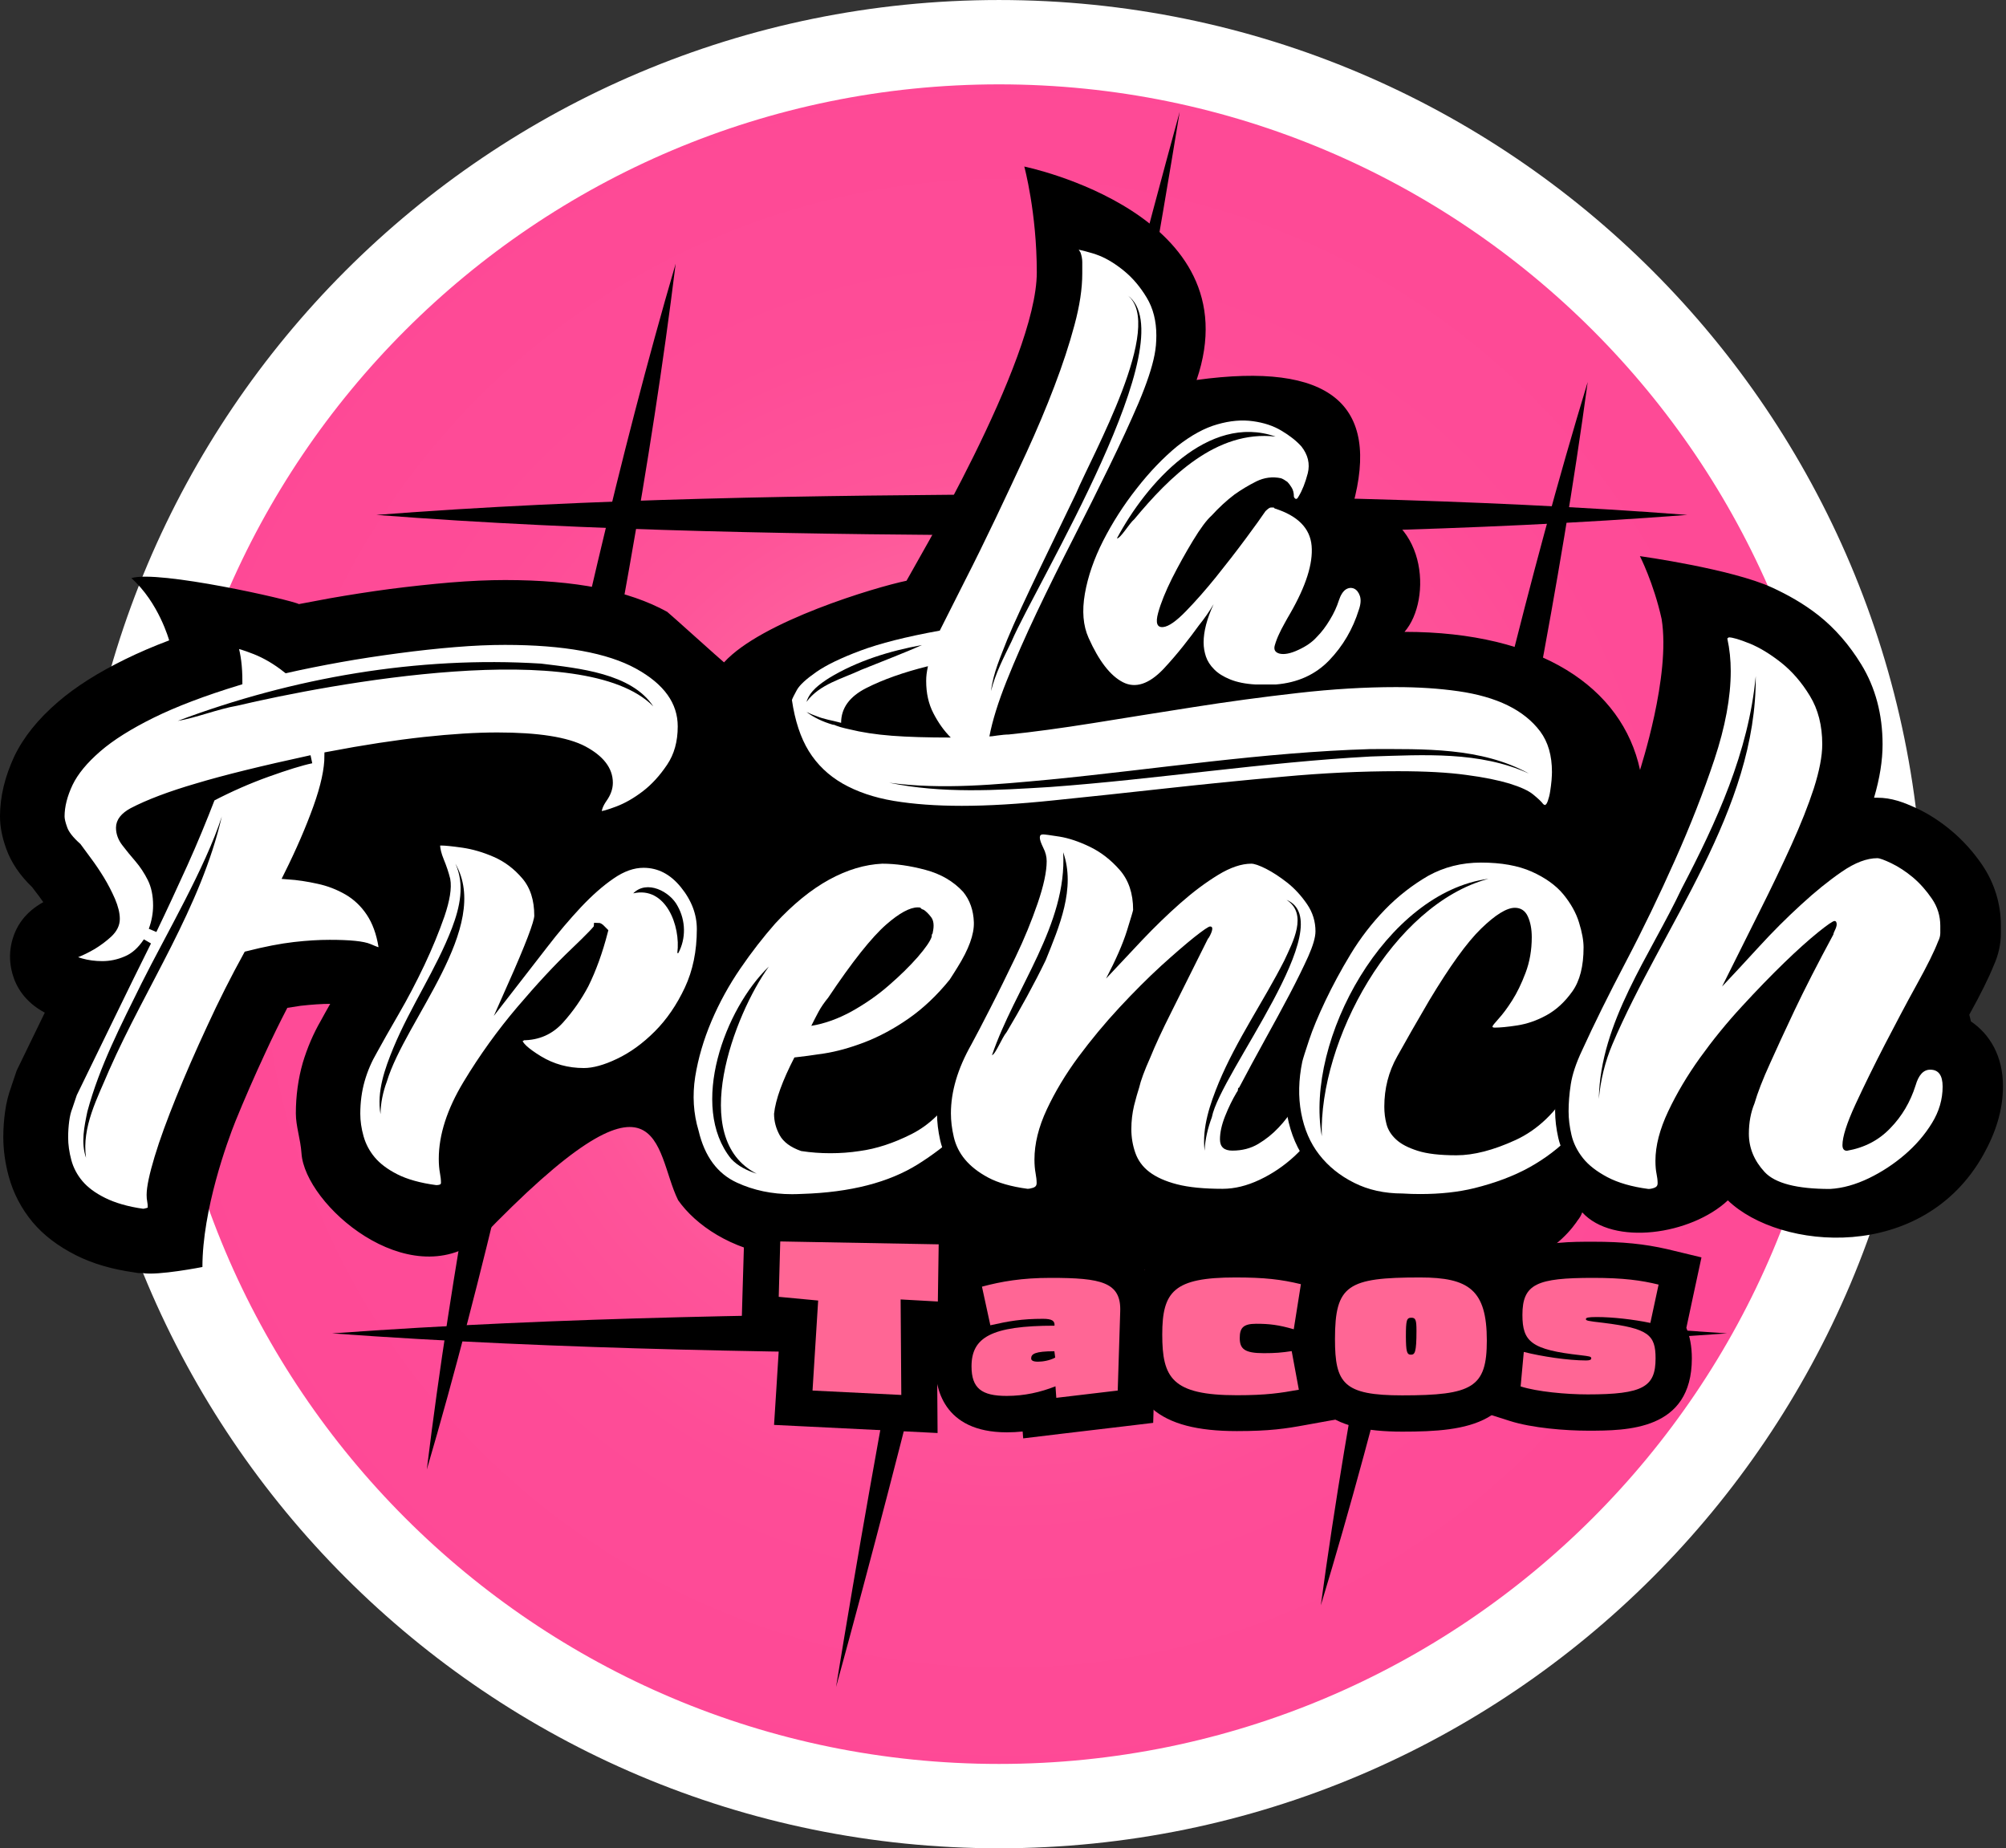 <svg width="178" height="164" viewBox="0 0 178 164" fill="none" xmlns="http://www.w3.org/2000/svg">
<rect x="0" y="0" width="178" height="164" fill="#333333" stroke="none"/>
<g clip-path="url(#clip0_46_572)">
<mask id="mask0_46_572" style="mask-type:luminance" maskUnits="userSpaceOnUse" x="10" y="3" width="158" height="158">
<path d="M10.974 81.915C10.974 125.14 46.017 160.171 89.231 160.171C132.456 160.171 167.487 125.14 167.487 81.915C167.487 38.689 132.456 3.658 89.231 3.658C46.017 3.658 10.974 38.689 10.974 81.915Z" fill="white"/>
</mask>
<g mask="url(#mask0_46_572)">
<path d="M167.487 3.658H10.974V160.171H167.487V3.658Z" fill="url(#paint0_radial_46_572)"/>
</g>
<path d="M88.645 160.257C131.865 160.257 166.902 125.22 166.902 82C166.902 38.78 131.865 3.743 88.645 3.743C45.425 3.743 10.389 38.78 10.389 82C10.389 125.22 45.425 160.257 88.645 160.257Z" stroke="white" stroke-width="7.484" stroke-miterlimit="10"/>
<path d="M59.954 23.399C57.76 41.238 54.248 59.625 50.7 77.269C46.981 94.888 42.932 113.142 37.872 130.395C40.055 112.556 43.567 94.169 47.127 76.525C50.858 58.906 54.906 40.653 59.954 23.399Z" fill="black"/>
<path d="M104.68 9.913C97.01 56.809 86.755 103.875 74.184 149.697C81.841 102.802 92.12 55.748 104.68 9.913Z" fill="black"/>
<path d="M140.882 33.897C138.431 52.005 134.639 70.66 130.822 88.56C126.835 106.435 122.518 124.945 117.202 142.442C119.653 124.335 123.445 105.679 127.262 87.78C131.249 69.904 135.565 51.395 140.882 33.897Z" fill="black"/>
<path d="M149.722 45.688C130.651 47.151 110.715 47.42 91.559 47.517C72.379 47.432 52.48 47.164 33.398 45.688C52.468 44.213 72.392 43.945 91.559 43.859C110.74 43.957 130.639 44.225 149.722 45.688Z" fill="black"/>
<path d="M164.927 82C117.629 84.5 69.636 84.524 22.338 82C69.636 79.488 117.641 79.5 164.927 82Z" fill="black"/>
<path d="M153.245 118.312C132.944 119.775 111.752 120.043 91.352 120.141C70.953 120.055 49.773 119.787 29.471 118.312C49.761 116.836 70.965 116.568 91.352 116.483C111.752 116.58 132.931 116.848 153.245 118.312Z" fill="black"/>
<path d="M174.889 90.633C174.828 90.413 174.791 90.255 174.742 90.035C175.779 88.158 176.474 86.755 176.913 85.658C177.339 84.719 177.547 83.756 177.547 82.78V82.134C177.547 80.208 176.974 78.33 175.864 76.708C175.096 75.586 174.194 74.587 173.182 73.733C172.194 72.904 171.17 72.233 170.121 71.745C168.902 71.172 167.829 70.782 166.585 70.782C166.487 70.782 166.39 70.782 166.292 70.782C166.804 69.038 167.048 67.478 167.048 66.051C167.048 63.393 166.414 61.003 165.158 58.955C164.098 57.223 162.829 55.76 161.366 54.602C160.001 53.529 158.598 52.76 157.257 52.139C153.66 50.48 145.515 49.346 145.515 49.346C145.515 49.346 146.734 51.724 147.441 54.919C148.271 59.991 145.527 68.246 145.527 68.319C143.954 60.991 136.675 56.065 124.628 56.065C127.103 53.236 126.676 45.444 120.043 44.823C122.494 35.885 118.043 32.081 106.179 33.715C111.227 18.936 90.889 14.778 90.889 14.778C90.889 14.778 91.999 18.851 91.999 24.167C91.999 32.081 80.951 50.517 80.439 51.529C77.647 52.114 67.563 55.126 64.246 58.772C64.125 58.699 59.32 54.358 59.199 54.285C55.76 52.395 51.066 51.468 44.823 51.468C43.359 51.468 41.713 51.541 39.933 51.687C38.214 51.834 36.421 52.029 34.605 52.261C32.788 52.504 30.983 52.785 29.252 53.09C28.313 53.26 27.411 53.431 26.52 53.602C25.886 53.236 14.01 50.553 11.657 51.297C14.095 53.468 15.01 56.821 15.01 56.821C13.583 57.357 12.291 57.918 11.12 58.491C8.657 59.698 6.706 60.942 5.146 62.283C3.365 63.82 2.097 65.393 1.268 67.112C0.427 68.929 0 70.697 0 72.44C0 73.343 0.183 74.294 0.561 75.33C0.988 76.513 1.731 77.635 2.853 78.72L3.475 79.537C3.597 79.708 3.719 79.878 3.841 80.049C2.292 80.903 1.341 82.159 1 83.792C0.817 84.67 0.866 85.548 1.097 86.377C1.402 87.511 2.17 88.889 3.975 89.853L1.488 94.974L1.378 95.291C1.256 95.644 1.146 95.998 1.024 96.339L1.012 96.388C0.756 97.083 0.561 97.815 0.451 98.632C0.354 99.339 0.293 100.107 0.293 100.887C0.293 102.021 0.451 103.204 0.78 104.399C1.183 105.875 1.89 107.228 2.878 108.423C3.853 109.593 5.158 110.581 6.755 111.386C8.218 112.117 9.901 112.617 11.889 112.898L12.267 112.959H12.645C13.998 113.203 17.961 112.422 17.961 112.422C17.961 107.35 20.168 101.29 20.899 99.473C21.668 97.583 22.558 95.535 23.545 93.413C24.167 92.059 24.826 90.718 25.496 89.426C25.923 89.353 26.325 89.292 26.679 89.243C27.679 89.133 28.557 89.072 29.3 89.072C28.983 89.621 28.715 90.121 28.471 90.56C27.801 91.718 27.264 92.974 26.862 94.315C26.459 95.73 26.252 97.242 26.252 98.79C26.252 99.936 26.667 101.07 26.752 102.326C27.045 106.899 36.214 114.861 42.579 109.947C59.04 92.816 57.979 102.07 60.174 106.496C63.283 110.91 72.721 115.129 84.365 106.899C88.865 112.739 107.265 114.068 115.3 107.582C121.189 116.19 139.211 111.41 140.394 107.569C143.137 110.581 150.051 109.569 153.319 106.509C157.94 110.959 170.621 112.081 175.998 102.448C177.071 100.522 177.73 98.534 177.73 96.4C177.742 93.681 176.535 91.743 174.889 90.633ZM82.049 102.79L82.232 108.508C86.28 113.264 91.694 112.886 97.034 113.02C103.57 113.166 107.911 110.349 113.751 110.715C119.592 111.081 119.958 112.678 128.883 113.02C137.809 113.361 140.394 107.594 140.394 107.594L82.049 102.79Z" fill="black"/>
<path d="M6.865 75.135C6.194 74.538 5.78 74.001 5.621 73.538C5.45 73.075 5.365 72.709 5.365 72.44C5.365 71.514 5.621 70.526 6.109 69.49C6.609 68.453 7.462 67.429 8.657 66.393C9.852 65.356 11.474 64.344 13.498 63.344C15.534 62.344 18.07 61.381 21.143 60.442C21.143 59.174 21.009 58.113 20.741 57.248L20.838 57.15C21.107 57.15 21.704 57.333 22.643 57.699C23.57 58.065 24.509 58.613 25.435 59.345C26.898 59.016 28.483 58.699 30.178 58.394C31.873 58.089 33.593 57.833 35.324 57.601C37.055 57.37 38.738 57.187 40.372 57.053C42.006 56.918 43.481 56.857 44.81 56.857C50.066 56.857 54.004 57.577 56.601 59.003C59.198 60.43 60.503 62.247 60.503 64.454C60.503 65.856 60.174 67.051 59.503 68.051C58.833 69.051 58.089 69.868 57.26 70.502C56.431 71.136 55.614 71.599 54.809 71.904C54.004 72.209 53.48 72.355 53.212 72.355C53.077 72.355 53.016 72.294 53.016 72.16C53.016 71.758 53.187 71.331 53.516 70.855C53.846 70.392 54.016 69.929 54.016 69.453C54.016 68.319 53.273 67.356 51.773 66.551C50.273 65.758 47.724 65.356 44.127 65.356C42.262 65.356 40.104 65.49 37.641 65.758C35.178 66.027 32.349 66.454 29.154 67.063C29.154 68.258 28.825 69.794 28.154 71.66C27.484 73.526 26.618 75.525 25.557 77.659C26.423 77.72 27.325 77.854 28.252 78.062C29.178 78.257 30.044 78.598 30.849 79.061C31.642 79.525 32.312 80.159 32.849 80.964C33.385 81.768 33.751 82.768 33.946 83.963C33.946 84.292 33.885 84.463 33.751 84.463C33.617 84.463 33.288 84.341 32.751 84.109C32.215 83.878 31.056 83.756 29.252 83.756C28.313 83.756 27.264 83.817 26.106 83.951C24.935 84.085 23.557 84.353 21.96 84.756C20.826 86.816 19.741 88.962 18.717 91.194C17.68 93.425 16.766 95.522 15.973 97.486C15.181 99.449 14.534 101.192 14.071 102.729C13.608 104.265 13.376 105.362 13.376 106.021C13.376 106.216 13.388 106.399 13.425 106.57C13.461 106.74 13.473 106.923 13.473 107.118C13.473 107.313 13.376 107.447 13.169 107.521C12.974 107.582 12.803 107.618 12.669 107.618C11.267 107.423 10.108 107.082 9.169 106.618C8.23 106.155 7.523 105.618 7.023 105.021C6.523 104.423 6.17 103.753 5.975 103.021C5.78 102.29 5.682 101.595 5.682 100.924C5.682 100.388 5.719 99.888 5.78 99.424C5.841 98.961 5.938 98.558 6.072 98.229C6.206 97.827 6.34 97.424 6.475 97.034C7.609 94.705 8.743 92.376 9.877 90.048C11.011 87.719 12.071 85.548 13.071 83.549C12.535 84.353 11.925 84.902 11.218 85.195C10.523 85.499 9.803 85.646 9.072 85.646C8.401 85.646 7.767 85.56 7.17 85.39C6.572 85.219 6.267 85.073 6.267 84.939C6.206 84.878 6.389 84.756 6.816 84.585C7.243 84.414 7.718 84.183 8.218 83.89C8.718 83.585 9.181 83.244 9.62 82.841C10.047 82.439 10.267 82.012 10.267 81.537C10.267 81.073 10.133 80.525 9.864 79.891C9.584 79.257 9.267 78.635 8.901 78.037C8.535 77.44 8.157 76.879 7.755 76.342C7.353 75.806 7.06 75.403 6.865 75.135ZM11.754 72.038C11.023 72.44 10.657 72.904 10.657 73.44C10.657 73.904 10.815 74.355 11.157 74.794C11.486 75.233 11.876 75.696 12.303 76.196C12.73 76.696 13.12 77.281 13.449 77.94C13.778 78.61 13.949 79.403 13.949 80.342C13.949 81.073 13.815 81.805 13.547 82.537C14.473 80.61 15.388 78.635 16.29 76.647C17.192 74.647 17.997 72.684 18.741 70.758C20.399 69.892 22.07 69.16 23.74 68.563C25.411 67.966 26.703 67.563 27.63 67.368C23.301 68.307 19.924 69.136 17.497 69.868C15.071 70.575 13.156 71.306 11.754 72.038Z" fill="white"/>
<path d="M6.865 75.135C6.194 74.538 5.78 74.001 5.621 73.538C5.45 73.075 5.365 72.709 5.365 72.44C5.365 71.514 5.621 70.526 6.109 69.49C6.609 68.453 7.462 67.429 8.657 66.393C9.852 65.356 11.474 64.344 13.498 63.344C15.534 62.344 18.07 61.381 21.143 60.442C21.143 59.174 21.009 58.113 20.741 57.248L20.838 57.15C21.107 57.15 21.704 57.333 22.643 57.699C23.57 58.065 24.509 58.613 25.435 59.345C26.898 59.016 28.483 58.699 30.178 58.394C31.873 58.089 33.593 57.833 35.324 57.601C37.055 57.37 38.738 57.187 40.372 57.053C42.006 56.918 43.481 56.857 44.81 56.857C50.066 56.857 54.004 57.577 56.601 59.003C59.198 60.43 60.503 62.247 60.503 64.454C60.503 65.856 60.174 67.051 59.503 68.051C58.833 69.051 58.089 69.868 57.26 70.502C56.431 71.136 55.614 71.599 54.809 71.904C54.004 72.209 53.48 72.355 53.212 72.355C53.077 72.355 53.016 72.294 53.016 72.16C53.016 71.758 53.187 71.331 53.516 70.855C53.846 70.392 54.016 69.929 54.016 69.453C54.016 68.319 53.273 67.356 51.773 66.551C50.273 65.758 47.724 65.356 44.127 65.356C42.262 65.356 40.104 65.49 37.641 65.758C35.178 66.027 32.349 66.454 29.154 67.063C29.154 68.258 28.825 69.794 28.154 71.66C27.484 73.526 26.618 75.525 25.557 77.659C26.423 77.72 27.325 77.854 28.252 78.062C29.178 78.257 30.044 78.598 30.849 79.061C31.642 79.525 32.312 80.159 32.849 80.964C33.385 81.768 33.751 82.768 33.946 83.963C33.946 84.292 33.885 84.463 33.751 84.463C33.617 84.463 33.288 84.341 32.751 84.109C32.215 83.878 31.056 83.756 29.252 83.756C28.313 83.756 27.264 83.817 26.106 83.951C24.935 84.085 23.557 84.353 21.96 84.756C20.826 86.816 19.741 88.962 18.717 91.194C17.68 93.425 16.766 95.522 15.973 97.486C15.181 99.449 14.534 101.192 14.071 102.729C13.608 104.265 13.376 105.362 13.376 106.021C13.376 106.216 13.388 106.399 13.425 106.57C13.461 106.74 13.473 106.923 13.473 107.118C13.473 107.313 13.376 107.447 13.169 107.521C12.974 107.582 12.803 107.618 12.669 107.618C11.267 107.423 10.108 107.082 9.169 106.618C8.23 106.155 7.523 105.618 7.023 105.021C6.523 104.423 6.17 103.753 5.975 103.021C5.78 102.29 5.682 101.595 5.682 100.924C5.682 100.387 5.719 99.888 5.78 99.424C5.841 98.961 5.938 98.558 6.072 98.229C6.206 97.827 6.34 97.424 6.475 97.034C7.609 94.705 8.743 92.376 9.877 90.048C11.011 87.719 12.071 85.548 13.071 83.549C12.535 84.353 11.925 84.902 11.218 85.195C10.523 85.499 9.803 85.646 9.072 85.646C8.401 85.646 7.767 85.56 7.17 85.39C6.572 85.219 6.267 85.073 6.267 84.939C6.206 84.878 6.389 84.756 6.816 84.585C7.243 84.414 7.718 84.183 8.218 83.89C8.718 83.585 9.181 83.244 9.62 82.841C10.047 82.439 10.267 82.012 10.267 81.537C10.267 81.073 10.133 80.525 9.864 79.891C9.584 79.257 9.267 78.635 8.901 78.037C8.535 77.44 8.157 76.879 7.755 76.342C7.353 75.806 7.06 75.403 6.865 75.135ZM11.754 72.038C11.023 72.44 10.657 72.904 10.657 73.44C10.657 73.904 10.815 74.355 11.157 74.794C11.486 75.233 11.876 75.696 12.303 76.196C12.73 76.696 13.12 77.281 13.449 77.94C13.778 78.61 13.949 79.403 13.949 80.342C13.949 81.073 13.815 81.805 13.547 82.537C14.473 80.61 15.388 78.635 16.29 76.647C17.192 74.647 17.997 72.684 18.741 70.758C20.399 69.892 22.07 69.16 23.74 68.563C25.411 67.966 26.703 67.563 27.63 67.368C23.301 68.307 19.924 69.136 17.497 69.868C15.071 70.575 13.156 71.306 11.754 72.038Z" stroke="black" stroke-width="0.73" stroke-miterlimit="10"/>
<path d="M57.101 76.635C58.503 76.635 59.698 77.257 60.698 78.488C61.698 79.72 62.198 81.037 62.198 82.439C62.198 84.439 61.832 86.219 61.101 87.78C60.369 89.34 59.455 90.682 58.357 91.779C57.26 92.876 56.114 93.706 54.906 94.279C53.711 94.852 52.675 95.132 51.809 95.132C50.346 95.132 49.017 94.766 47.81 94.035C46.615 93.303 46.005 92.73 46.005 92.34C46.005 92.279 46.066 92.169 46.2 92.035C46.261 92.035 46.334 91.999 46.395 91.938C47.724 91.938 48.822 91.45 49.688 90.487C50.553 89.523 51.285 88.475 51.883 87.341C52.541 86.012 53.114 84.439 53.577 82.646L53.273 82.341C53.199 82.281 53.138 82.244 53.077 82.244C53.077 82.378 52.358 83.122 50.931 84.487C49.493 85.853 47.92 87.548 46.188 89.584C44.457 91.621 42.872 93.815 41.445 96.181C40.018 98.546 39.299 100.766 39.299 102.826C39.299 103.29 39.336 103.692 39.397 104.021C39.458 104.35 39.494 104.655 39.494 104.923C39.494 105.326 39.226 105.521 38.689 105.521C37.202 105.326 36.007 104.984 35.092 104.521C34.178 104.058 33.471 103.521 32.971 102.924C32.471 102.326 32.117 101.656 31.91 100.924C31.703 100.192 31.605 99.497 31.605 98.827C31.605 97.766 31.739 96.766 32.007 95.827C32.276 94.888 32.654 94.023 33.117 93.23C33.593 92.364 34.227 91.23 35.044 89.828C35.86 88.426 36.616 86.975 37.324 85.487C38.031 83.987 38.616 82.561 39.092 81.195C39.555 79.83 39.726 78.781 39.592 78.049C39.458 77.513 39.275 76.964 39.043 76.403C38.811 75.842 38.689 75.355 38.689 74.952C38.689 74.757 38.787 74.66 38.982 74.66H39.177C39.506 74.66 40.14 74.721 41.079 74.855C42.006 74.989 42.981 75.269 43.981 75.708C44.981 76.147 45.859 76.806 46.627 77.708C47.395 78.61 47.773 79.793 47.773 81.256C47.773 81.854 46.968 83.951 45.371 87.548C46.298 86.353 47.273 85.097 48.273 83.805C49.273 82.5 50.273 81.329 51.273 80.256C52.273 79.195 53.248 78.33 54.224 77.659C55.223 76.964 56.175 76.635 57.101 76.635Z" fill="white"/>
<path d="M57.101 76.635C58.503 76.635 59.698 77.257 60.698 78.488C61.698 79.72 62.198 81.037 62.198 82.439C62.198 84.439 61.832 86.219 61.101 87.78C60.369 89.34 59.455 90.682 58.357 91.779C57.26 92.876 56.114 93.706 54.906 94.279C53.711 94.852 52.675 95.132 51.809 95.132C50.346 95.132 49.017 94.766 47.81 94.035C46.615 93.303 46.005 92.73 46.005 92.34C46.005 92.279 46.066 92.169 46.2 92.035C46.261 92.035 46.334 91.999 46.395 91.938C47.724 91.938 48.822 91.45 49.688 90.487C50.553 89.523 51.285 88.475 51.883 87.341C52.541 86.012 53.114 84.439 53.577 82.646L53.273 82.341C53.199 82.281 53.138 82.244 53.077 82.244C53.077 82.378 52.358 83.122 50.931 84.487C49.493 85.853 47.92 87.548 46.188 89.584C44.457 91.621 42.872 93.815 41.445 96.181C40.018 98.546 39.299 100.766 39.299 102.826C39.299 103.29 39.336 103.692 39.397 104.021C39.458 104.35 39.494 104.655 39.494 104.923C39.494 105.326 39.226 105.521 38.689 105.521C37.202 105.326 36.007 104.984 35.092 104.521C34.178 104.058 33.471 103.521 32.971 102.924C32.471 102.326 32.117 101.656 31.91 100.924C31.703 100.192 31.605 99.497 31.605 98.827C31.605 97.766 31.739 96.766 32.007 95.827C32.276 94.888 32.654 94.023 33.117 93.23C33.593 92.364 34.227 91.23 35.044 89.828C35.86 88.426 36.616 86.975 37.324 85.487C38.031 83.987 38.616 82.561 39.092 81.195C39.555 79.83 39.726 78.781 39.592 78.049C39.458 77.513 39.275 76.964 39.043 76.403C38.811 75.842 38.689 75.355 38.689 74.952C38.689 74.757 38.787 74.66 38.982 74.66H39.177C39.506 74.66 40.14 74.721 41.079 74.855C42.006 74.989 42.981 75.269 43.981 75.708C44.981 76.147 45.859 76.806 46.627 77.708C47.395 78.61 47.773 79.793 47.773 81.256C47.773 81.854 46.968 83.951 45.371 87.548C46.298 86.353 47.273 85.097 48.273 83.805C49.273 82.5 50.273 81.329 51.273 80.256C52.273 79.195 53.248 78.33 54.224 77.659C55.223 76.964 56.175 76.635 57.101 76.635Z" stroke="black" stroke-width="0.73" stroke-miterlimit="10"/>
<path d="M70.294 106.545C68.441 106.545 66.697 106.179 65.149 105.46C63.247 104.582 61.991 102.899 61.418 100.448C60.942 98.876 60.832 97.168 61.113 95.413C61.393 93.706 61.893 91.986 62.6 90.328C63.308 88.67 64.186 87.072 65.21 85.585C66.222 84.097 67.283 82.732 68.356 81.525C70.002 79.744 71.66 78.391 73.318 77.501C74.989 76.598 76.659 76.098 78.281 76.025H78.293C79.561 76.025 80.903 76.22 82.317 76.598C83.792 76.989 85.012 77.708 85.951 78.72C86.658 79.586 87.024 80.61 87.06 81.817C87.097 83.024 86.597 84.439 85.524 86.158C85.329 86.487 85.085 86.865 84.817 87.267C83.622 88.755 82.341 89.95 81.012 90.877C79.683 91.803 78.33 92.523 76.989 93.047C75.647 93.559 74.403 93.913 73.269 94.084C72.331 94.23 71.55 94.327 70.928 94.401C69.99 96.254 69.465 97.766 69.343 98.888C69.343 99.388 69.49 99.912 69.77 100.424C70.026 100.887 70.55 101.265 71.343 101.546C72.062 101.643 72.904 101.717 73.733 101.717C74.562 101.717 75.403 101.656 76.233 101.521C77.635 101.326 79.122 100.851 80.647 100.083C82.134 99.339 83.427 98.071 84.5 96.315C84.975 95.596 85.475 95.132 86.011 94.876C86.353 94.718 86.682 94.644 86.987 94.644C87.207 94.644 87.426 94.681 87.633 94.766C88.011 94.913 88.487 95.266 88.609 96.083C88.694 96.681 88.499 97.327 88.011 98.059C86.572 100.192 84.487 102.107 81.829 103.777C79.159 105.46 75.586 106.374 71.233 106.521C70.904 106.533 70.599 106.545 70.294 106.545ZM81.39 81.122C81 81.147 80.281 81.403 79.025 82.488C77.769 83.585 76.074 85.731 73.989 88.865C73.647 89.279 73.379 89.67 73.172 90.06C73.16 90.084 73.148 90.096 73.135 90.121C73.855 89.901 74.574 89.584 75.281 89.194C76.44 88.56 77.513 87.804 78.476 86.975C79.451 86.133 80.281 85.317 80.963 84.536C81.707 83.683 81.975 83.231 82.061 83.024C82.073 82.89 82.097 82.744 82.171 82.61C82.256 82.207 82.244 81.915 82.134 81.768C81.939 81.512 81.78 81.366 81.683 81.293C81.573 81.232 81.476 81.183 81.39 81.122Z" fill="white"/>
<path d="M78.281 76.635C79.476 76.635 80.756 76.818 82.122 77.184C83.487 77.549 84.597 78.196 85.463 79.135C86.06 79.866 86.377 80.769 86.414 81.829C86.451 82.902 85.963 84.231 84.963 85.829C84.768 86.158 84.524 86.524 84.268 86.926C83.134 88.328 81.915 89.475 80.622 90.377C79.33 91.279 78.025 91.974 76.732 92.474C75.428 92.974 74.233 93.303 73.135 93.474C72.038 93.645 71.148 93.754 70.49 93.828C69.429 95.888 68.819 97.559 68.685 98.827C68.685 99.497 68.856 100.131 69.185 100.729C69.514 101.326 70.148 101.802 71.087 102.131C71.953 102.265 72.818 102.326 73.684 102.326C74.55 102.326 75.415 102.265 76.281 102.131C77.745 101.936 79.281 101.436 80.878 100.631C82.475 99.827 83.841 98.498 84.975 96.632C85.377 96.034 85.792 95.632 86.219 95.437C86.475 95.315 86.719 95.254 86.938 95.254C87.085 95.254 87.231 95.278 87.365 95.34C87.694 95.474 87.901 95.754 87.963 96.193C88.023 96.632 87.865 97.144 87.463 97.742C86.06 99.802 84.073 101.656 81.476 103.29C78.878 104.923 75.452 105.801 71.184 105.935C70.88 105.948 70.575 105.96 70.282 105.96C68.502 105.96 66.868 105.618 65.393 104.936C63.661 104.143 62.527 102.607 61.991 100.339C61.527 98.802 61.43 97.205 61.686 95.547C61.954 93.888 62.442 92.23 63.137 90.596C63.832 88.962 64.685 87.414 65.685 85.951C66.685 84.487 67.722 83.158 68.782 81.951C70.38 80.22 71.977 78.927 73.574 78.049C75.184 77.171 76.745 76.708 78.281 76.635ZM71.989 91.023C73.184 90.828 74.391 90.389 75.586 89.731C76.781 89.06 77.879 88.304 78.878 87.426C79.878 86.56 80.72 85.731 81.427 84.926C82.122 84.122 82.536 83.524 82.671 83.122C82.671 82.988 82.683 82.902 82.719 82.878C82.756 82.841 82.768 82.793 82.768 82.732C82.902 82.134 82.853 81.683 82.622 81.378C82.39 81.073 82.171 80.866 81.975 80.732C81.781 80.671 81.683 80.598 81.683 80.537C81.61 80.525 81.524 80.512 81.439 80.512C80.732 80.512 79.793 81.025 78.635 82.037C77.342 83.171 75.623 85.329 73.489 88.523C73.16 88.926 72.867 89.34 72.635 89.767C72.404 90.206 72.184 90.621 71.989 91.023ZM78.281 75.416H78.257H78.232C76.525 75.489 74.769 76.013 73.013 76.964C71.306 77.891 69.587 79.281 67.904 81.11C66.795 82.354 65.722 83.744 64.698 85.243C63.661 86.768 62.759 88.401 62.039 90.096C61.308 91.816 60.784 93.572 60.503 95.327C60.211 97.156 60.32 98.936 60.832 100.631C61.454 103.253 62.832 105.058 64.893 106.009C66.527 106.765 68.343 107.143 70.294 107.143C70.611 107.143 70.941 107.13 71.27 107.106C75.696 106.972 79.366 106.009 82.134 104.277C84.865 102.57 86.999 100.583 88.487 98.388C89.06 97.522 89.291 96.717 89.182 95.974C89.048 95.108 88.572 94.474 87.828 94.181C87.548 94.071 87.255 94.01 86.95 94.01C86.548 94.01 86.133 94.108 85.719 94.303C85.073 94.596 84.5 95.132 83.963 95.937C82.927 97.632 81.719 98.827 80.342 99.522C78.866 100.253 77.452 100.717 76.123 100.9C75.306 101.022 74.489 101.083 73.684 101.083C72.928 101.083 72.16 101.022 71.392 100.912C70.965 100.753 70.465 100.485 70.258 100.107C70.038 99.705 69.916 99.302 69.916 98.863C70.038 97.876 70.489 96.559 71.282 94.949C71.855 94.876 72.526 94.791 73.318 94.669C74.489 94.486 75.793 94.132 77.171 93.596C78.549 93.059 79.951 92.316 81.317 91.365C82.707 90.401 84.012 89.17 85.219 87.682L85.255 87.633L85.292 87.585C85.573 87.17 85.816 86.792 86.024 86.438C87.145 84.634 87.682 83.11 87.645 81.781C87.597 80.439 87.194 79.293 86.426 78.354L86.402 78.33L86.377 78.305C85.353 77.208 84.036 76.44 82.451 76.013C80.976 75.611 79.573 75.416 78.281 75.416ZM74.794 88.767C76.72 85.914 78.281 83.963 79.439 82.951C80.439 82.073 81.012 81.829 81.281 81.756C81.317 81.768 81.341 81.793 81.378 81.805C81.439 81.854 81.524 81.939 81.634 82.085C81.634 82.134 81.646 82.232 81.61 82.402C81.537 82.561 81.5 82.719 81.488 82.841C81.403 83.012 81.159 83.402 80.525 84.122C79.866 84.878 79.049 85.682 78.098 86.499C77.159 87.304 76.123 88.036 75.001 88.658C74.928 88.694 74.855 88.731 74.794 88.767Z" fill="black"/>
<path d="M108.447 106.118C106.74 106.118 105.326 105.972 104.253 105.704C103.143 105.423 102.253 105.009 101.582 104.497C100.887 103.96 100.4 103.302 100.131 102.521C99.875 101.802 99.741 101.022 99.741 100.217C99.741 99.436 99.827 98.68 100.01 97.973C100.18 97.29 100.339 96.742 100.473 96.327C100.595 95.742 100.936 94.827 101.497 93.571C101.887 92.584 102.521 91.218 103.35 89.548L106.277 83.683C105.484 84.317 104.521 85.146 103.399 86.17C102.253 87.219 101.022 88.45 99.741 89.828C98.461 91.206 97.254 92.669 96.132 94.169C95.035 95.656 94.108 97.193 93.401 98.705C92.706 100.18 92.364 101.595 92.364 102.887C92.364 103.314 92.389 103.68 92.45 103.972C92.523 104.35 92.559 104.692 92.559 104.997C92.559 105.46 92.291 105.826 91.84 105.972C91.584 106.057 91.352 106.106 91.145 106.106C89.523 105.887 88.28 105.533 87.353 105.033C86.426 104.533 85.67 103.948 85.121 103.29C84.561 102.619 84.183 101.863 84 101.034C83.817 100.253 83.731 99.497 83.731 98.802C83.731 96.778 84.365 94.62 85.609 92.413C85.999 91.694 86.573 90.621 87.292 89.194C88.023 87.767 88.767 86.255 89.535 84.658C90.291 83.085 90.938 81.512 91.45 79.976C91.962 78.488 92.218 77.293 92.218 76.428C92.218 76.123 92.145 75.818 91.986 75.501C91.743 75.001 91.621 74.635 91.621 74.33C91.621 73.794 91.999 73.416 92.535 73.416C92.657 73.416 92.876 73.428 94.084 73.623C94.974 73.769 95.937 74.087 96.949 74.574C97.985 75.074 98.936 75.806 99.79 76.769C100.692 77.781 101.143 79.11 101.143 80.72C101.143 80.842 101.143 80.903 100.57 82.756C100.473 83.049 100.363 83.366 100.241 83.695C100.461 83.463 100.68 83.231 100.9 83C102.046 81.793 103.204 80.671 104.338 79.659C105.484 78.647 106.643 77.781 107.777 77.098C108.972 76.379 110.069 76.013 111.044 76.013C111.41 76.013 111.91 76.172 112.617 76.525C113.251 76.842 113.922 77.281 114.617 77.842C115.324 78.415 115.958 79.098 116.495 79.866C117.056 80.695 117.348 81.622 117.348 82.61C117.348 83.231 117.117 84.049 116.641 85.109C116.202 86.097 115.641 87.231 114.971 88.487C114.3 89.755 113.568 91.108 112.764 92.547C111.971 93.974 111.203 95.388 110.471 96.778L110.41 96.9C110.374 97.034 110.313 97.156 110.228 97.254C109.862 97.876 109.532 98.558 109.252 99.266C108.984 99.961 108.85 100.57 108.85 101.095C108.85 101.339 108.85 101.485 109.337 101.485C110.081 101.485 110.752 101.314 111.325 100.973C111.935 100.607 112.495 100.156 112.995 99.632C113.495 99.095 113.946 98.51 114.312 97.888C114.69 97.266 114.971 96.668 115.154 96.108C115.58 94.608 116.41 94.291 117.031 94.291C117.519 94.291 118.641 94.498 118.641 96.4C118.641 97.571 118.312 98.754 117.665 99.936C117.031 101.095 116.227 102.131 115.251 103.033C114.276 103.936 113.178 104.68 111.996 105.24C110.801 105.826 109.606 106.118 108.447 106.118Z" fill="white"/>
<path d="M92.559 74.038C92.694 74.038 93.169 74.099 94.01 74.233C94.84 74.367 95.742 74.672 96.705 75.135C97.668 75.599 98.559 76.281 99.351 77.184C100.144 78.086 100.546 79.269 100.546 80.732C100.546 80.793 100.363 81.415 99.997 82.585C99.632 83.756 99.01 85.17 98.144 86.829C99.144 85.768 100.205 84.634 101.339 83.427C102.473 82.232 103.607 81.134 104.741 80.134C105.875 79.135 106.984 78.305 108.082 77.635C109.179 76.964 110.167 76.635 111.032 76.635C111.301 76.635 111.727 76.781 112.337 77.086C112.934 77.391 113.569 77.805 114.239 78.33C114.91 78.866 115.483 79.5 115.983 80.232C116.483 80.964 116.727 81.768 116.727 82.634C116.727 83.171 116.507 83.914 116.08 84.878C115.641 85.841 115.093 86.963 114.434 88.219C113.764 89.487 113.032 90.84 112.239 92.267C111.447 93.706 110.679 95.12 109.947 96.51C109.886 96.51 109.85 96.559 109.85 96.656C109.85 96.754 109.813 96.839 109.752 96.9C109.35 97.571 109.008 98.278 108.703 99.046C108.399 99.814 108.252 100.497 108.252 101.095C108.252 101.765 108.618 102.095 109.35 102.095C110.215 102.095 110.984 101.899 111.654 101.497C112.325 101.095 112.922 100.619 113.459 100.046C113.995 99.485 114.459 98.863 114.861 98.193C115.263 97.534 115.556 96.888 115.763 96.291C116.032 95.364 116.458 94.888 117.068 94.888C117.726 94.888 118.068 95.388 118.068 96.388C118.068 97.461 117.763 98.534 117.166 99.632C116.568 100.729 115.8 101.717 114.873 102.582C113.934 103.448 112.91 104.143 111.776 104.68C110.642 105.216 109.545 105.484 108.484 105.484C106.813 105.484 105.472 105.35 104.436 105.082C103.399 104.814 102.595 104.448 101.985 103.985C101.375 103.521 100.973 102.948 100.741 102.29C100.51 101.631 100.388 100.924 100.388 100.192C100.388 99.461 100.473 98.766 100.631 98.095C100.802 97.437 100.948 96.9 101.083 96.498C101.217 95.9 101.546 94.998 102.082 93.803C102.485 92.803 103.094 91.474 103.936 89.804C104.765 88.145 105.85 85.975 107.179 83.305C107.24 83.244 107.313 83.134 107.374 83C107.508 82.732 107.569 82.537 107.569 82.402C107.569 82.268 107.508 82.207 107.374 82.207C107.24 82.207 106.777 82.524 105.972 83.158C105.18 83.792 104.192 84.646 103.021 85.707C101.851 86.78 100.619 88.011 99.327 89.401C98.022 90.804 96.815 92.267 95.681 93.791C94.547 95.327 93.62 96.876 92.889 98.437C92.157 99.997 91.791 101.485 91.791 102.887C91.791 103.35 91.828 103.753 91.889 104.082C91.95 104.411 91.986 104.716 91.986 104.984C91.986 105.179 91.889 105.314 91.682 105.387C91.487 105.448 91.316 105.484 91.182 105.484C89.718 105.289 88.548 104.948 87.682 104.484C86.816 104.021 86.134 103.485 85.634 102.887C85.134 102.29 84.805 101.619 84.634 100.887C84.463 100.156 84.378 99.461 84.378 98.79C84.378 96.864 84.975 94.827 86.182 92.694C86.585 91.962 87.146 90.877 87.877 89.45C88.609 88.023 89.353 86.499 90.121 84.902C90.889 83.305 91.535 81.72 92.072 80.159C92.608 78.598 92.876 77.342 92.876 76.415C92.876 76.013 92.779 75.623 92.572 75.221C92.377 74.818 92.267 74.525 92.267 74.318C92.267 74.111 92.364 74.038 92.559 74.038ZM92.559 72.819C91.682 72.819 91.035 73.453 91.035 74.343C91.035 74.745 91.169 75.196 91.462 75.781C91.584 76.013 91.633 76.22 91.633 76.44C91.633 77.232 91.389 78.366 90.901 79.793C90.389 81.305 89.743 82.853 89.011 84.402C88.255 85.987 87.499 87.511 86.78 88.914C86.073 90.304 85.499 91.389 85.097 92.133C83.805 94.425 83.146 96.681 83.146 98.815C83.146 99.558 83.244 100.363 83.427 101.18C83.634 102.107 84.061 102.948 84.683 103.692C85.28 104.411 86.085 105.045 87.085 105.582C88.085 106.118 89.365 106.496 90.999 106.716L91.084 106.728H91.169C91.438 106.728 91.73 106.679 92.059 106.57C92.755 106.338 93.194 105.74 93.194 105.021C93.194 104.68 93.157 104.314 93.072 103.887C93.023 103.631 92.998 103.314 92.998 102.924C92.998 101.717 93.328 100.388 93.986 98.998C94.681 97.51 95.583 96.022 96.656 94.559C97.754 93.072 98.949 91.633 100.217 90.267C101.485 88.901 102.704 87.682 103.838 86.646C104.033 86.463 104.228 86.292 104.411 86.121L103.85 87.243L102.826 89.292C101.985 90.974 101.351 92.352 100.936 93.376C100.4 94.584 100.058 95.51 99.9 96.193C99.766 96.62 99.607 97.156 99.449 97.827C99.254 98.583 99.168 99.388 99.168 100.217C99.168 101.083 99.315 101.924 99.583 102.716C99.888 103.607 100.449 104.363 101.229 104.972C101.961 105.545 102.936 105.984 104.119 106.289C105.253 106.582 106.679 106.728 108.472 106.728C109.715 106.728 110.996 106.423 112.288 105.814C113.532 105.228 114.678 104.46 115.69 103.509C116.714 102.558 117.568 101.461 118.226 100.253C118.921 98.985 119.275 97.693 119.275 96.425C119.275 94.425 118.129 93.706 117.056 93.706C116.373 93.706 115.154 93.998 114.581 95.986C114.422 96.449 114.154 97.01 113.812 97.595C113.459 98.18 113.044 98.729 112.569 99.229C112.118 99.705 111.593 100.131 111.032 100.473C110.593 100.741 110.081 100.875 109.496 100.9C109.533 100.485 109.654 100.022 109.85 99.522C110.093 98.9 110.374 98.302 110.703 97.754L110.752 97.668C110.752 97.656 110.764 97.656 110.764 97.644C110.874 97.498 110.959 97.339 111.008 97.168L111.045 97.108C111.752 95.754 112.52 94.34 113.325 92.889C114.117 91.474 114.861 90.109 115.532 88.816C116.202 87.536 116.763 86.39 117.214 85.402C117.726 84.268 117.97 83.366 117.97 82.659C117.97 81.549 117.653 80.512 117.007 79.573C116.446 78.744 115.776 78.025 115.02 77.415C114.288 76.83 113.569 76.367 112.898 76.025C112.093 75.623 111.532 75.452 111.057 75.452C109.959 75.452 108.789 75.842 107.484 76.623C106.326 77.33 105.143 78.208 103.96 79.244C103.204 79.915 102.436 80.634 101.668 81.403C101.79 80.964 101.79 80.89 101.79 80.756C101.79 78.988 101.278 77.525 100.29 76.403C99.388 75.391 98.376 74.599 97.266 74.074C96.193 73.562 95.181 73.221 94.23 73.075C92.962 72.831 92.718 72.819 92.559 72.819Z" fill="black"/>
<path d="M126.018 106.557C125.493 106.557 124.957 106.545 124.396 106.509C124.396 106.509 124.396 106.509 124.384 106.509C122.726 106.509 121.201 106.167 119.86 105.497C118.519 104.826 117.409 103.924 116.556 102.826C115.702 101.729 115.129 100.388 114.837 98.876C114.556 97.376 114.593 95.766 114.934 94.096C115.007 93.803 115.215 93.145 115.556 92.133C115.897 91.108 116.397 89.913 117.031 88.572C117.665 87.231 118.434 85.817 119.311 84.378C120.202 82.915 121.25 81.549 122.445 80.317C123.64 79.086 124.981 78.037 126.42 77.22C127.908 76.367 129.59 75.94 131.419 75.94C133.297 75.94 134.895 76.233 136.163 76.793C137.443 77.367 138.455 78.098 139.187 78.964C139.894 79.817 140.406 80.732 140.699 81.683C140.991 82.622 141.125 83.402 141.125 84.073C141.125 85.865 140.747 87.292 140.016 88.341C139.296 89.353 138.455 90.121 137.516 90.633C136.589 91.133 135.663 91.45 134.724 91.596C133.834 91.73 133.139 91.803 132.627 91.803C132.066 91.803 131.822 91.438 131.822 91.096C131.822 90.828 131.956 90.621 132.529 89.987C132.87 89.609 133.248 89.097 133.663 88.463C134.065 87.828 134.456 87.048 134.797 86.121C135.138 85.219 135.309 84.231 135.309 83.183C135.309 82.549 135.212 82 135.016 81.585C134.882 81.293 134.712 81.183 134.419 81.183C134.102 81.183 133.346 81.403 131.846 82.866C130.627 84.061 129.115 86.158 127.347 89.109C126.213 91.035 125.274 92.694 124.506 94.059C123.799 95.327 123.433 96.73 123.433 98.229C123.433 98.717 123.494 99.18 123.616 99.632C123.725 100.022 123.945 100.375 124.286 100.692C124.652 101.034 125.213 101.326 125.957 101.558C126.725 101.802 127.822 101.924 129.212 101.924C130.651 101.924 132.322 101.485 134.2 100.631C136.041 99.79 137.614 98.278 138.87 96.132C139.272 95.498 139.662 95.071 140.077 94.815C140.503 94.559 140.942 94.425 141.394 94.425C142.467 94.425 143.101 95.059 143.101 96.132C143.101 96.656 142.906 97.217 142.515 97.851C141.759 99.022 140.845 100.168 139.784 101.253C138.711 102.363 137.443 103.326 135.992 104.131C134.553 104.936 132.858 105.57 130.944 106.033C129.481 106.374 127.822 106.557 126.018 106.557Z" fill="white"/>
<path d="M131.42 76.537C133.212 76.537 134.712 76.806 135.919 77.342C137.114 77.879 138.053 78.549 138.711 79.342C139.37 80.147 139.845 80.976 140.113 81.854C140.382 82.719 140.516 83.463 140.516 84.061C140.516 85.731 140.187 87.036 139.516 87.975C138.845 88.914 138.089 89.609 137.224 90.084C136.358 90.56 135.492 90.852 134.626 90.987C133.761 91.121 133.09 91.181 132.627 91.181C132.493 91.181 132.432 91.145 132.432 91.084C132.432 91.023 132.615 90.791 132.98 90.389C133.346 89.987 133.748 89.45 134.175 88.779C134.602 88.109 135.004 87.292 135.37 86.316C135.736 85.353 135.919 84.292 135.919 83.158C135.919 82.427 135.797 81.805 135.565 81.305C135.334 80.805 134.943 80.549 134.419 80.549C133.688 80.549 132.688 81.171 131.42 82.402C130.151 83.634 128.627 85.768 126.823 88.767C125.689 90.706 124.738 92.364 123.982 93.73C123.213 95.096 122.835 96.583 122.835 98.193C122.835 98.729 122.896 99.241 123.031 99.753C123.165 100.253 123.445 100.705 123.884 101.107C124.311 101.509 124.945 101.838 125.786 102.107C126.615 102.375 127.762 102.509 129.237 102.509C130.761 102.509 132.517 102.058 134.48 101.156C136.443 100.253 138.089 98.68 139.418 96.412C139.748 95.876 140.089 95.51 140.418 95.315C140.747 95.12 141.089 95.01 141.418 95.01C142.15 95.01 142.515 95.376 142.515 96.108C142.515 96.51 142.345 96.973 142.016 97.51C141.284 98.644 140.394 99.741 139.37 100.802C138.333 101.863 137.126 102.79 135.724 103.57C134.322 104.35 132.688 104.96 130.834 105.423C129.395 105.777 127.786 105.948 126.03 105.948C125.518 105.948 124.994 105.935 124.445 105.899C122.848 105.899 121.409 105.582 120.153 104.948C118.885 104.314 117.861 103.485 117.056 102.448C116.251 101.412 115.727 100.18 115.459 98.754C115.19 97.327 115.227 95.803 115.556 94.206C115.617 93.937 115.824 93.303 116.154 92.303C116.483 91.303 116.97 90.145 117.605 88.804C118.239 87.475 118.982 86.085 119.848 84.658C120.714 83.231 121.726 81.915 122.896 80.707C124.055 79.513 125.347 78.513 126.737 77.708C128.127 76.94 129.688 76.537 131.42 76.537ZM131.42 75.318C129.481 75.318 127.701 75.781 126.115 76.684C124.616 77.537 123.238 78.61 121.994 79.891C120.763 81.147 119.69 82.549 118.775 84.061C117.897 85.524 117.117 86.951 116.471 88.316C115.824 89.682 115.312 90.913 114.971 91.95C114.629 92.986 114.422 93.632 114.349 93.937C113.971 95.73 113.934 97.424 114.227 99.01C114.532 100.631 115.141 102.046 116.056 103.229C116.958 104.399 118.141 105.362 119.568 106.07C120.994 106.777 122.604 107.143 124.372 107.143C124.921 107.167 125.469 107.191 125.994 107.191C127.847 107.191 129.554 107.008 131.09 106.63C133.053 106.155 134.797 105.496 136.285 104.667C137.784 103.838 139.101 102.838 140.211 101.68C141.296 100.57 142.235 99.388 143.003 98.193C143.479 97.437 143.698 96.766 143.698 96.132C143.698 94.73 142.784 93.815 141.381 93.815C140.821 93.815 140.284 93.974 139.76 94.291C139.26 94.596 138.797 95.083 138.358 95.791C137.138 97.851 135.663 99.278 133.944 100.07C132.151 100.887 130.554 101.314 129.213 101.314C127.871 101.314 126.847 101.204 126.14 100.973C125.323 100.705 124.896 100.424 124.701 100.241C124.433 99.997 124.274 99.741 124.201 99.473C124.091 99.071 124.043 98.656 124.043 98.229C124.043 96.827 124.372 95.559 125.042 94.364C125.798 93.01 126.75 91.352 127.883 89.426C129.615 86.524 131.09 84.475 132.273 83.317C133.797 81.829 134.395 81.805 134.419 81.805C134.419 81.793 134.419 81.793 134.419 81.793C134.431 81.793 134.443 81.817 134.456 81.854C134.614 82.183 134.687 82.646 134.687 83.195C134.687 84.183 134.529 85.097 134.212 85.926C133.883 86.804 133.517 87.56 133.127 88.145C132.736 88.755 132.371 89.243 132.054 89.596C131.505 90.206 131.188 90.572 131.188 91.121C131.188 91.755 131.688 92.438 132.602 92.438C133.139 92.438 133.858 92.364 134.785 92.23C135.785 92.072 136.797 91.73 137.772 91.194C138.797 90.633 139.711 89.804 140.479 88.719C141.296 87.572 141.699 86.024 141.699 84.097C141.699 83.366 141.552 82.537 141.247 81.537C140.93 80.512 140.382 79.525 139.626 78.61C138.845 77.671 137.748 76.879 136.382 76.269C135.065 75.623 133.383 75.318 131.42 75.318Z" fill="black"/>
<path d="M162.39 106.118C159.257 106.118 157.208 105.57 156.147 104.424C155.111 103.314 154.587 102.034 154.587 100.607C154.587 99.534 154.77 98.546 155.135 97.668C155.379 96.778 155.855 95.571 156.538 94.059C157.074 92.864 157.781 91.303 158.684 89.401C159.537 87.597 160.635 85.451 161.939 83.012C161.866 83.073 161.793 83.122 161.72 83.195C160.903 83.841 159.915 84.743 158.769 85.853C157.623 86.975 156.355 88.267 155.014 89.731C153.684 91.169 152.453 92.681 151.356 94.218C150.258 95.754 149.331 97.315 148.6 98.863C147.88 100.375 147.527 101.765 147.527 102.997C147.527 103.424 147.551 103.765 147.612 104.009C147.685 104.363 147.722 104.692 147.722 104.997C147.722 105.46 147.454 105.826 146.99 105.972C146.734 106.057 146.503 106.106 146.295 106.106C144.661 105.887 143.369 105.521 142.369 104.984C141.357 104.448 140.552 103.826 140.004 103.131C139.443 102.436 139.065 101.656 138.87 100.839C138.687 100.058 138.601 99.314 138.601 98.607C138.601 97.851 138.674 97.01 138.809 96.12C138.955 95.193 139.309 94.132 139.857 92.962C140.93 90.621 142.247 87.95 143.759 85.048C145.283 82.146 146.734 79.135 148.088 76.086C149.441 73.062 150.612 70.063 151.563 67.197C152.502 64.368 152.977 61.808 152.977 59.552C152.977 58.601 152.88 57.674 152.697 56.784L152.624 56.467L153.136 55.955H153.392C153.66 55.955 154.16 56.016 155.465 56.553C156.416 56.943 157.403 57.54 158.415 58.333C159.427 59.138 160.342 60.186 161.11 61.442C161.903 62.735 162.293 64.283 162.293 66.051C162.293 67.173 162.037 68.551 161.513 70.136C161.013 71.684 160.33 73.391 159.488 75.245C158.659 77.074 157.696 79.074 156.635 81.207L155.233 84.012C155.367 83.866 155.501 83.719 155.648 83.573C156.843 82.268 158.098 81.012 159.379 79.842C160.659 78.659 161.915 77.647 163.098 76.842C164.366 75.977 165.536 75.538 166.585 75.538C166.804 75.538 167.146 75.599 168.097 76.05C168.768 76.367 169.45 76.818 170.121 77.379C170.792 77.952 171.401 78.623 171.926 79.403C172.487 80.232 172.779 81.159 172.779 82.146V82.793C172.779 83.122 172.694 83.463 172.511 83.817C172.194 84.658 171.548 85.975 170.597 87.682C169.67 89.377 168.719 91.157 167.756 93.011C166.792 94.864 165.927 96.632 165.171 98.278C164.366 100.034 164.122 100.973 164.085 101.473C165.305 101.217 166.378 100.631 167.28 99.705C168.243 98.717 168.95 97.522 169.389 96.144C169.816 94.644 170.645 94.328 171.267 94.328C171.779 94.328 172.974 94.535 172.974 96.437C172.974 97.681 172.621 98.876 171.938 99.997C171.279 101.083 170.426 102.07 169.414 102.936C168.414 103.802 167.292 104.533 166.085 105.119C164.854 105.716 163.61 106.057 162.403 106.131H162.39V106.118Z" fill="white"/>
<path d="M153.404 56.553C153.733 56.553 154.355 56.736 155.257 57.101C156.16 57.467 157.086 58.04 158.05 58.796C159.013 59.564 159.867 60.54 160.598 61.747C161.33 62.942 161.695 64.381 161.695 66.039C161.695 67.1 161.439 68.404 160.952 69.941C160.452 71.477 159.781 73.16 158.952 74.989C158.123 76.818 157.172 78.805 156.099 80.939C155.038 83.073 153.941 85.268 152.807 87.536C153.806 86.475 154.904 85.292 156.099 83.987C157.294 82.683 158.525 81.451 159.793 80.293C161.061 79.122 162.269 78.147 163.439 77.342C164.61 76.537 165.658 76.147 166.585 76.147C166.78 76.147 167.195 76.293 167.829 76.598C168.463 76.903 169.097 77.318 169.731 77.842C170.365 78.379 170.926 79.013 171.426 79.744C171.926 80.476 172.17 81.281 172.17 82.146V82.793C172.17 83.024 172.109 83.28 171.974 83.536C171.645 84.402 171.011 85.682 170.072 87.377C169.133 89.072 168.195 90.865 167.231 92.718C166.268 94.584 165.402 96.352 164.634 98.01C163.866 99.68 163.488 100.875 163.488 101.607C163.488 101.936 163.622 102.107 163.89 102.107C165.427 101.839 166.707 101.18 167.731 100.107C168.768 99.046 169.511 97.778 169.975 96.315C170.243 95.388 170.67 94.913 171.279 94.913C172.011 94.913 172.377 95.413 172.377 96.412C172.377 97.546 172.06 98.632 171.426 99.656C170.792 100.692 169.987 101.619 169.024 102.448C168.06 103.277 166.987 103.985 165.829 104.545C164.658 105.106 163.512 105.436 162.378 105.497C159.452 105.497 157.513 104.997 156.586 103.997C155.66 102.997 155.184 101.863 155.184 100.595C155.184 99.595 155.355 98.693 155.684 97.9C155.952 96.973 156.416 95.766 157.086 94.303C157.623 93.108 158.33 91.56 159.232 89.657C160.135 87.755 161.281 85.512 162.683 82.915C162.683 82.853 162.72 82.744 162.781 82.622C162.915 82.354 162.976 82.159 162.976 82.024C162.976 81.829 162.915 81.72 162.781 81.72C162.647 81.72 162.159 82.049 161.33 82.719C160.501 83.39 159.501 84.28 158.33 85.414C157.16 86.548 155.904 87.841 154.55 89.316C153.197 90.779 151.965 92.303 150.843 93.864C149.722 95.425 148.783 97.01 148.027 98.607C147.271 100.205 146.893 101.668 146.893 102.997C146.893 103.46 146.929 103.85 146.99 104.143C147.051 104.436 147.088 104.728 147.088 104.997C147.088 105.192 146.99 105.326 146.783 105.399C146.576 105.472 146.417 105.497 146.271 105.497C144.783 105.301 143.576 104.948 142.625 104.448C141.686 103.948 140.955 103.387 140.455 102.753C139.955 102.119 139.613 101.436 139.443 100.705C139.272 99.973 139.187 99.278 139.187 98.607C139.187 97.876 139.248 97.071 139.382 96.205C139.516 95.34 139.845 94.34 140.382 93.206C141.442 90.877 142.747 88.243 144.283 85.317C145.82 82.39 147.259 79.391 148.624 76.33C149.99 73.27 151.16 70.282 152.124 67.392C153.087 64.49 153.575 61.881 153.575 59.552C153.575 58.552 153.477 57.589 153.27 56.65L153.404 56.553ZM153.404 55.333H152.904L152.551 55.687L152.453 55.784L151.99 56.248L152.124 56.894C152.307 57.735 152.392 58.625 152.392 59.54C152.392 61.722 151.929 64.234 151.002 66.99C150.051 69.831 148.893 72.806 147.551 75.818C146.198 78.842 144.747 81.841 143.235 84.743C141.711 87.658 140.394 90.328 139.309 92.694C138.735 93.913 138.37 95.035 138.211 96.01C138.065 96.937 137.992 97.802 137.992 98.595C137.992 99.351 138.089 100.144 138.272 100.961C138.479 101.875 138.906 102.729 139.516 103.497C140.126 104.253 140.979 104.936 142.076 105.509C143.149 106.07 144.503 106.472 146.125 106.691L146.21 106.704H146.295C146.564 106.704 146.856 106.655 147.185 106.545C147.88 106.326 148.319 105.728 148.319 104.984C148.319 104.643 148.271 104.265 148.185 103.875C148.149 103.728 148.112 103.448 148.112 102.985C148.112 101.839 148.454 100.534 149.124 99.107C149.844 97.583 150.758 96.047 151.831 94.547C152.916 93.023 154.136 91.535 155.44 90.121C156.782 88.67 158.037 87.377 159.171 86.268C159.403 86.036 159.635 85.817 159.866 85.609C159.208 86.889 158.623 88.06 158.123 89.121C157.196 91.06 156.501 92.596 155.965 93.791C155.282 95.291 154.818 96.498 154.526 97.486C154.148 98.412 153.965 99.449 153.965 100.583C153.965 102.156 154.55 103.582 155.696 104.814C156.879 106.082 159.062 106.704 162.378 106.704H162.415H162.451C163.732 106.631 165.049 106.265 166.353 105.631C167.609 105.021 168.768 104.253 169.816 103.363C170.865 102.448 171.755 101.412 172.45 100.278C173.206 99.058 173.584 97.754 173.584 96.4C173.584 94.401 172.389 93.681 171.267 93.681C170.584 93.681 169.365 93.974 168.792 95.961C168.402 97.205 167.731 98.315 166.841 99.241C166.28 99.827 165.646 100.253 164.915 100.546C165.061 100.07 165.317 99.412 165.731 98.51C166.487 96.876 167.341 95.108 168.304 93.267C169.268 91.401 170.219 89.621 171.133 87.95C172.084 86.219 172.718 84.926 173.084 84.012C173.279 83.597 173.389 83.183 173.389 82.768V82.122C173.389 81.012 173.072 79.976 172.426 79.037C171.865 78.22 171.218 77.501 170.511 76.891C169.792 76.294 169.072 75.818 168.353 75.477C167.353 75.001 166.926 74.903 166.585 74.903C165.402 74.903 164.11 75.379 162.744 76.318C161.537 77.147 160.269 78.171 158.964 79.379C158.489 79.817 158.025 80.256 157.562 80.72C158.489 78.854 159.318 77.098 160.049 75.489C160.903 73.623 161.586 71.88 162.098 70.319C162.647 68.648 162.903 67.246 162.903 66.039C162.903 64.161 162.476 62.491 161.622 61.113C160.818 59.796 159.866 58.699 158.793 57.845C157.733 57.004 156.696 56.382 155.696 55.967C154.599 55.528 153.916 55.333 153.404 55.333Z" fill="black"/>
<path d="M155.794 59.991C155.891 71.867 147.515 82.195 143.076 92.657C142.418 94.206 142.028 95.827 141.869 97.51C142.003 90.657 146.405 84.817 149.222 78.842C152.319 72.916 155.16 66.734 155.794 59.991Z" fill="black"/>
<path d="M57.967 62.674C51.834 56.455 29.227 60.686 21.07 62.613C19.314 62.917 17.388 63.698 15.766 63.966C25.984 60.125 37.092 58.199 48.005 58.882C51.358 59.296 56.028 59.735 57.967 62.674Z" fill="black"/>
<path d="M114.154 79.842C119.056 81.89 108.265 95.266 107.533 99.132C107.179 100.083 106.935 101.07 106.887 102.107C106.655 100.034 107.362 97.973 108.143 96.071C109.728 92.267 112.105 88.877 113.959 85.231C114.703 83.622 116.093 81.098 114.154 79.842Z" fill="black"/>
<path d="M68.222 85.768C65.161 89.999 60.979 101.022 67.148 104.143C66.307 103.875 65.466 103.472 64.868 102.814C61.113 98.144 64.332 89.487 68.222 85.768Z" fill="black"/>
<path d="M19.68 72.453C17.827 80.5 12.986 87.475 9.682 94.962C8.657 97.412 7.243 99.997 7.633 102.729C7.17 101.4 7.475 99.961 7.755 98.62C8.828 94.62 10.755 90.913 12.571 87.231C14.729 82.927 18.217 76.989 19.68 72.453Z" fill="black"/>
<path d="M56.187 79.269C57.394 78.037 59.455 79.098 60.125 80.391C60.857 81.695 60.881 83.28 60.186 84.573L60.101 84.561C60.418 82.122 59.052 78.598 56.187 79.269Z" fill="black"/>
<path d="M40.409 76.635C43.652 82.256 35.97 90.499 34.324 95.974C33.983 96.888 33.776 97.864 33.763 98.863C33.422 96.852 34.141 94.84 34.897 92.998C36.421 89.316 38.702 86.012 40.116 82.317C40.799 80.512 41.262 78.488 40.409 76.635Z" fill="black"/>
<path d="M94.34 75.623C95.474 78.817 93.974 82.256 92.791 85.195C91.767 87.316 90.535 89.548 89.328 91.572C88.889 92.096 88.353 93.523 88.023 93.632C90.047 87.682 94.705 82.037 94.34 75.623Z" fill="black"/>
<path d="M132.078 77.976C123.567 80.256 117.031 92.352 117.287 100.814C115.763 92.23 122.994 79.171 132.078 77.976Z" fill="black"/>
<path d="M136.943 71.355C136.785 71.136 136.48 70.855 136.053 70.502C135.626 70.148 134.919 69.831 133.943 69.526C132.968 69.234 131.688 68.965 130.09 68.758C128.493 68.539 126.481 68.429 124.055 68.429C120.811 68.429 117.409 68.587 113.849 68.917C110.288 69.234 106.789 69.587 103.363 69.965C99.936 70.343 96.644 70.697 93.523 71.014C90.389 71.343 87.658 71.502 85.341 71.502C83.073 71.502 81.061 71.355 79.305 71.063C77.549 70.77 76.037 70.246 74.769 69.526C73.501 68.795 72.501 67.831 71.77 66.649C71.038 65.466 70.538 63.942 70.27 62.113C70.319 61.954 70.477 61.649 70.709 61.223C70.953 60.784 71.526 60.259 72.416 59.638C73.306 59.016 74.611 58.382 76.342 57.735C78.074 57.089 80.415 56.492 83.39 55.955C84.036 54.663 84.792 53.163 85.658 51.456C86.524 49.761 87.414 47.944 88.328 46.03C89.243 44.115 90.157 42.152 91.084 40.153C91.999 38.153 92.828 36.202 93.559 34.275C94.291 32.361 94.888 30.544 95.34 28.849C95.803 27.142 96.034 25.618 96.034 24.265V23.253C96.034 22.96 95.974 22.68 95.876 22.399L95.718 22.155C95.718 22.155 96.803 22.387 97.534 22.68C98.266 22.972 99.01 23.436 99.766 24.057C100.522 24.679 101.18 25.46 101.753 26.411C102.326 27.362 102.607 28.484 102.607 29.776C102.607 30.044 102.594 30.337 102.57 30.63C102.546 30.922 102.497 31.215 102.448 31.483C102.229 32.617 101.753 34.032 101.034 35.739C100.302 37.446 99.436 39.324 98.437 41.372C97.437 43.42 96.376 45.554 95.242 47.773C94.108 49.993 93.023 52.175 91.999 54.333C90.974 56.492 90.084 58.516 89.328 60.406C88.572 62.296 88.06 63.942 87.792 65.344C87.901 65.344 88.145 65.32 88.523 65.259C88.901 65.21 89.218 65.173 89.499 65.173C91.657 64.954 94.157 64.612 96.998 64.161C99.839 63.698 102.79 63.234 105.874 62.747C108.959 62.259 112.044 61.844 115.154 61.491C118.263 61.137 121.165 60.967 123.86 60.967C125.859 60.967 127.713 61.089 129.408 61.332C131.102 61.576 132.566 61.991 133.785 62.588C135.004 63.186 135.955 63.954 136.663 64.893C137.37 65.844 137.711 67.039 137.711 68.502C137.711 68.661 137.699 68.904 137.675 69.234C137.65 69.563 137.601 69.88 137.553 70.209C137.504 70.538 137.431 70.819 137.345 71.063C137.26 71.306 137.175 71.428 137.065 71.428L136.943 71.355ZM75.367 64.71C76.452 64.978 77.708 65.173 79.135 65.283C80.561 65.393 82.305 65.442 84.365 65.442C83.768 64.844 83.256 64.125 82.829 63.295C82.39 62.454 82.183 61.503 82.183 60.418C82.183 60.198 82.195 60.003 82.219 59.808C82.244 59.613 82.28 59.394 82.341 59.113C80.183 59.65 78.354 60.296 76.867 61.052C75.379 61.808 74.635 62.832 74.635 64.137C74.209 64.027 73.806 63.929 73.465 63.856C73.111 63.771 72.806 63.686 72.538 63.576C72.209 63.466 71.892 63.332 71.562 63.174C72.209 63.661 72.989 64.039 73.916 64.308H74.001C74.111 64.356 74.294 64.43 74.574 64.515C74.818 64.588 75.099 64.649 75.367 64.71Z" fill="white"/>
<path d="M118.799 53.285C118.958 52.797 119.165 52.48 119.409 52.309C119.653 52.151 119.897 52.126 120.141 52.224C120.384 52.334 120.555 52.553 120.665 52.87C120.775 53.187 120.75 53.602 120.58 54.09C120.043 55.821 119.165 57.321 117.946 58.589C116.726 59.857 115.154 60.576 113.203 60.735H111.422C110.508 60.686 109.752 60.528 109.154 60.284C108.557 60.04 108.081 59.747 107.74 59.394C107.386 59.04 107.143 58.662 107.008 58.26C106.874 57.857 106.801 57.443 106.801 57.004C106.801 56.028 107.094 54.894 107.691 53.602C107.313 54.248 106.886 54.87 106.399 55.467C105.972 56.065 105.496 56.687 104.984 57.333C104.472 57.979 103.887 58.662 103.241 59.357C101.948 60.711 100.741 61.101 99.631 60.528C98.522 59.955 97.51 58.65 96.595 56.601C96.108 55.516 95.998 54.211 96.266 52.675C96.534 51.139 97.083 49.566 97.888 47.981C98.705 46.383 99.68 44.847 100.851 43.359C102.009 41.872 103.216 40.616 104.46 39.592C105.704 38.616 106.886 37.97 108.02 37.653C109.154 37.324 110.203 37.238 111.178 37.373C112.154 37.507 113.007 37.787 113.727 38.226C114.458 38.665 115.032 39.116 115.471 39.604C116.068 40.36 116.251 41.152 116.044 41.994C115.824 42.835 115.556 43.518 115.227 44.054C115.117 44.274 115.007 44.323 114.897 44.213C114.849 44.164 114.812 44.103 114.812 44.054C114.812 43.737 114.739 43.457 114.605 43.25C114.471 43.03 114.349 42.872 114.239 42.762C114.02 42.603 113.837 42.494 113.666 42.433C112.91 42.274 112.178 42.372 111.483 42.713C110.776 43.067 110.13 43.457 109.532 43.884C108.825 44.42 108.155 45.042 107.508 45.749C107.082 46.127 106.521 46.871 105.85 47.981C105.179 49.09 104.558 50.212 103.984 51.346C103.424 52.48 103.009 53.492 102.765 54.382C102.521 55.272 102.668 55.699 103.216 55.638C103.704 55.589 104.375 55.114 105.24 54.224C106.106 53.334 106.996 52.322 107.911 51.188C108.825 50.053 109.703 48.919 110.544 47.786C111.386 46.652 111.959 45.847 112.288 45.359C112.508 45.14 112.666 45.03 112.776 45.03H113.02L113.105 45.115C115.154 45.761 116.251 46.871 116.385 48.432C116.519 50.005 115.885 51.992 114.483 54.431C114.324 54.699 114.141 55.016 113.959 55.358C113.763 55.711 113.617 55.992 113.52 56.211C113.361 56.54 113.227 56.882 113.117 57.26C113.007 57.638 113.142 57.882 113.52 57.991C113.946 58.101 114.519 57.991 115.214 57.662C115.909 57.345 116.458 56.955 116.836 56.528C117.263 56.101 117.653 55.589 118.007 54.992C118.373 54.394 118.629 53.821 118.799 53.285Z" fill="white"/>
<path d="M78.903 69.453C83.634 70.087 88.414 69.612 93.132 69.173C102.619 68.246 112.069 66.746 121.616 66.466C126.323 66.466 131.419 66.295 135.663 68.636C131.297 66.649 126.335 66.978 121.64 67.124C112.13 67.636 102.692 69.136 93.181 69.831C88.438 70.124 83.597 70.428 78.903 69.453Z" fill="black"/>
<path d="M100.034 26.191C105.362 29.935 91.974 51.761 89.755 56.918C89.06 58.345 88.316 59.772 87.938 61.32C88.121 59.723 88.804 58.235 89.377 56.748C90.584 53.797 94.072 46.749 95.486 43.774C96.9 40.409 103.436 28.801 100.034 26.191Z" fill="black"/>
<path d="M113.19 38.738C107.923 38.141 103.765 42.323 100.644 46.078C100.217 46.42 99.424 47.798 99.107 47.773C101.704 42.896 107.204 36.653 113.19 38.738Z" fill="black"/>
<path d="M81.805 57.235C80.269 57.93 78.013 58.784 76.428 59.43C74.745 60.223 72.697 60.711 71.562 62.283C71.855 61.308 72.757 60.686 73.562 60.162C76.074 58.638 78.927 57.76 81.805 57.235Z" fill="black"/>
<path d="M70.368 124.908L70.88 116.836L67.429 116.507L67.673 108.52L84.914 108.837L84.792 117.178L81.512 116.995L81.573 125.457L70.368 124.908Z" fill="#FF6695"/>
<path d="M69.234 110.154L83.293 110.41L83.219 115.483L79.915 115.3L79.976 123.774L72.099 123.384L72.599 115.397L69.1 115.068L69.234 110.154ZM66.124 106.887L66.027 110.057L65.88 114.958L65.795 117.97L68.795 118.263L69.197 118.299L68.892 123.189L68.685 126.432L71.928 126.591L79.805 126.981L83.195 127.152L83.171 123.75L83.134 118.69L86.365 118.873L86.414 115.532L86.487 110.459L86.536 107.265L83.341 107.204L69.295 106.935L66.124 106.887Z" fill="black"/>
<path d="M92.206 125.152C91.255 125.372 90.304 125.481 89.328 125.481C86.195 125.481 84.597 124.055 84.597 121.25C84.597 119.519 85.243 118.348 86.231 117.58L85.243 113.044L86.707 112.642C88.865 112.044 90.816 111.788 93.23 111.788C96.23 111.788 98.632 111.898 99.985 113.325C100.729 114.093 101.058 115.129 100.997 116.47L100.729 124.823L92.242 125.835L92.206 125.152Z" fill="#FF6695"/>
<path d="M93.23 113.386C97.705 113.386 99.51 113.751 99.4 116.397L99.18 123.384L93.73 124.03L93.657 123.006C92.34 123.53 90.901 123.86 89.328 123.86C87.109 123.86 86.207 123.189 86.207 121.238C86.207 118.677 87.938 117.629 93.571 117.629C93.608 117.202 93.352 117.019 92.547 117.019C90.657 117.019 89.499 117.226 87.877 117.592L87.133 114.166C88.865 113.703 90.669 113.386 93.23 113.386ZM92.108 120.823C92.535 120.823 93.169 120.714 93.632 120.458L93.559 119.897C91.828 119.897 91.499 120.141 91.499 120.531C91.499 120.714 91.669 120.823 92.108 120.823ZM93.23 110.179C90.657 110.179 88.572 110.459 86.268 111.093L83.353 111.91L84 114.873L84.463 117.007C83.573 117.995 83 119.36 83 121.262C83 123.018 83.622 127.091 89.34 127.091C89.816 127.091 90.279 127.066 90.743 127.018L90.791 127.627L94.132 127.225L99.583 126.579L102.326 126.25L102.412 123.494L102.631 116.507C102.704 114.763 102.216 113.3 101.168 112.215C99.351 110.325 96.608 110.179 93.23 110.179Z" fill="black"/>
<path d="M109.752 125.384C103.607 125.384 101.534 123.616 101.534 118.385C101.534 113.422 103.582 111.739 109.63 111.739C112.252 111.739 113.873 111.91 115.824 112.374L117.263 112.727L116.19 119.494L117.129 124.579L115.544 124.872C113.849 125.177 112.532 125.384 109.752 125.384Z" fill="#FF6695"/>
<path d="M109.618 113.349C112.215 113.349 113.666 113.52 115.434 113.946L114.8 117.946C113.459 117.556 112.63 117.458 111.471 117.458C110.301 117.458 110.008 117.836 110.008 118.726C110.008 119.69 110.435 120.068 112.142 120.068C113.166 120.068 113.727 120.019 114.617 119.885L115.251 123.311C113.617 123.604 112.386 123.799 109.752 123.799C103.972 123.799 103.131 122.238 103.131 118.409C103.131 114.593 104.155 113.349 109.618 113.349ZM109.618 110.142C101.095 110.142 99.924 114.105 99.924 118.385C99.924 124.494 102.765 126.981 109.752 126.981C112.666 126.981 114.105 126.762 115.824 126.445L118.994 125.872L118.409 122.701L117.812 119.47L117.982 118.434L118.616 114.434L119.08 111.508L116.202 110.813C114.105 110.313 112.386 110.142 109.618 110.142Z" fill="black"/>
<path d="M124.433 125.42C118.629 125.42 116.861 123.872 116.861 118.812C116.861 112.41 119.653 111.739 126.018 111.739C130.541 111.739 133.553 112.959 133.553 118.934C133.541 124.981 130.103 125.42 124.433 125.42Z" fill="#FF6695"/>
<path d="M126.006 113.349C130.334 113.349 131.932 114.446 131.932 118.946C131.932 123.116 130.651 123.811 124.421 123.811C119.214 123.811 118.458 122.75 118.458 118.812C118.458 114.02 119.58 113.349 126.006 113.349ZM125.189 120.202C125.542 120.202 125.689 120.031 125.689 118.08C125.689 117.129 125.616 116.922 125.238 116.922C124.811 116.922 124.75 117.141 124.75 118.629C124.762 119.872 124.823 120.202 125.189 120.202ZM126.006 110.142C119.702 110.142 115.251 110.764 115.251 118.824C115.251 124.811 117.739 127.03 124.433 127.03C130.298 127.03 135.151 126.42 135.151 118.946C135.151 111.142 130.261 110.142 126.006 110.142Z" fill="black"/>
<path d="M140.894 125.347C138.906 125.347 136.138 125.103 134.456 124.567L133.236 124.177L133.748 118.568C133.578 118.031 133.492 117.409 133.492 116.678C133.492 111.776 137.492 111.776 141.357 111.776C144.296 111.776 145.954 112.032 147.551 112.41L149.075 112.776L147.954 118.031C148.319 118.653 148.527 119.47 148.527 120.531C148.515 124.981 145.064 125.347 140.894 125.347Z" fill="#FF6695"/>
<path d="M141.357 113.386C144.052 113.386 145.637 113.605 147.173 113.983L146.442 117.385C144.942 117.068 143.064 116.861 141.686 116.861C140.894 116.861 140.723 116.922 140.723 117.044C140.723 117.178 140.857 117.214 142.259 117.373C146.295 117.873 146.905 118.446 146.905 120.531C146.905 123.055 145.808 123.726 140.882 123.726C138.943 123.726 136.382 123.482 134.931 123.018L135.212 119.958C136.809 120.36 139.138 120.714 140.747 120.714C141.077 120.714 141.199 120.641 141.199 120.531C141.199 120.36 141.052 120.348 140.272 120.25C135.87 119.763 135.09 119.055 135.09 116.666C135.09 113.91 136.394 113.386 141.357 113.386ZM141.357 110.179C137.589 110.179 131.883 110.179 131.883 116.678C131.883 117.446 131.968 118.117 132.115 118.714L132.029 119.677L131.749 122.738L131.517 125.298L133.968 126.079C135.943 126.713 138.943 126.945 140.894 126.945C144.344 126.945 150.124 126.945 150.124 120.531C150.124 119.446 149.941 118.556 149.636 117.824L150.319 114.629L150.978 111.569L147.941 110.837C145.905 110.374 144.003 110.179 141.357 110.179Z" fill="black"/>
</g>
<defs>
<radialGradient id="paint0_radial_46_572" cx="0" cy="0" r="1" gradientUnits="userSpaceOnUse" gradientTransform="translate(89.235 81.915) scale(78.257 78.257)">
<stop stop-color="#FFB3B7"/>
<stop offset="0.009" stop-color="#FFB0B6"/>
<stop offset="0.119" stop-color="#FF90AC"/>
<stop offset="0.238" stop-color="#FE76A4"/>
<stop offset="0.369" stop-color="#FE629E"/>
<stop offset="0.518" stop-color="#FE5499"/>
<stop offset="0.699" stop-color="#FE4C97"/>
<stop offset="1" stop-color="#FE4996"/>
</radialGradient>
<clipPath id="clip0_46_572">
<rect width="177.742" height="164" fill="white"/>
</clipPath>
</defs>
</svg>
